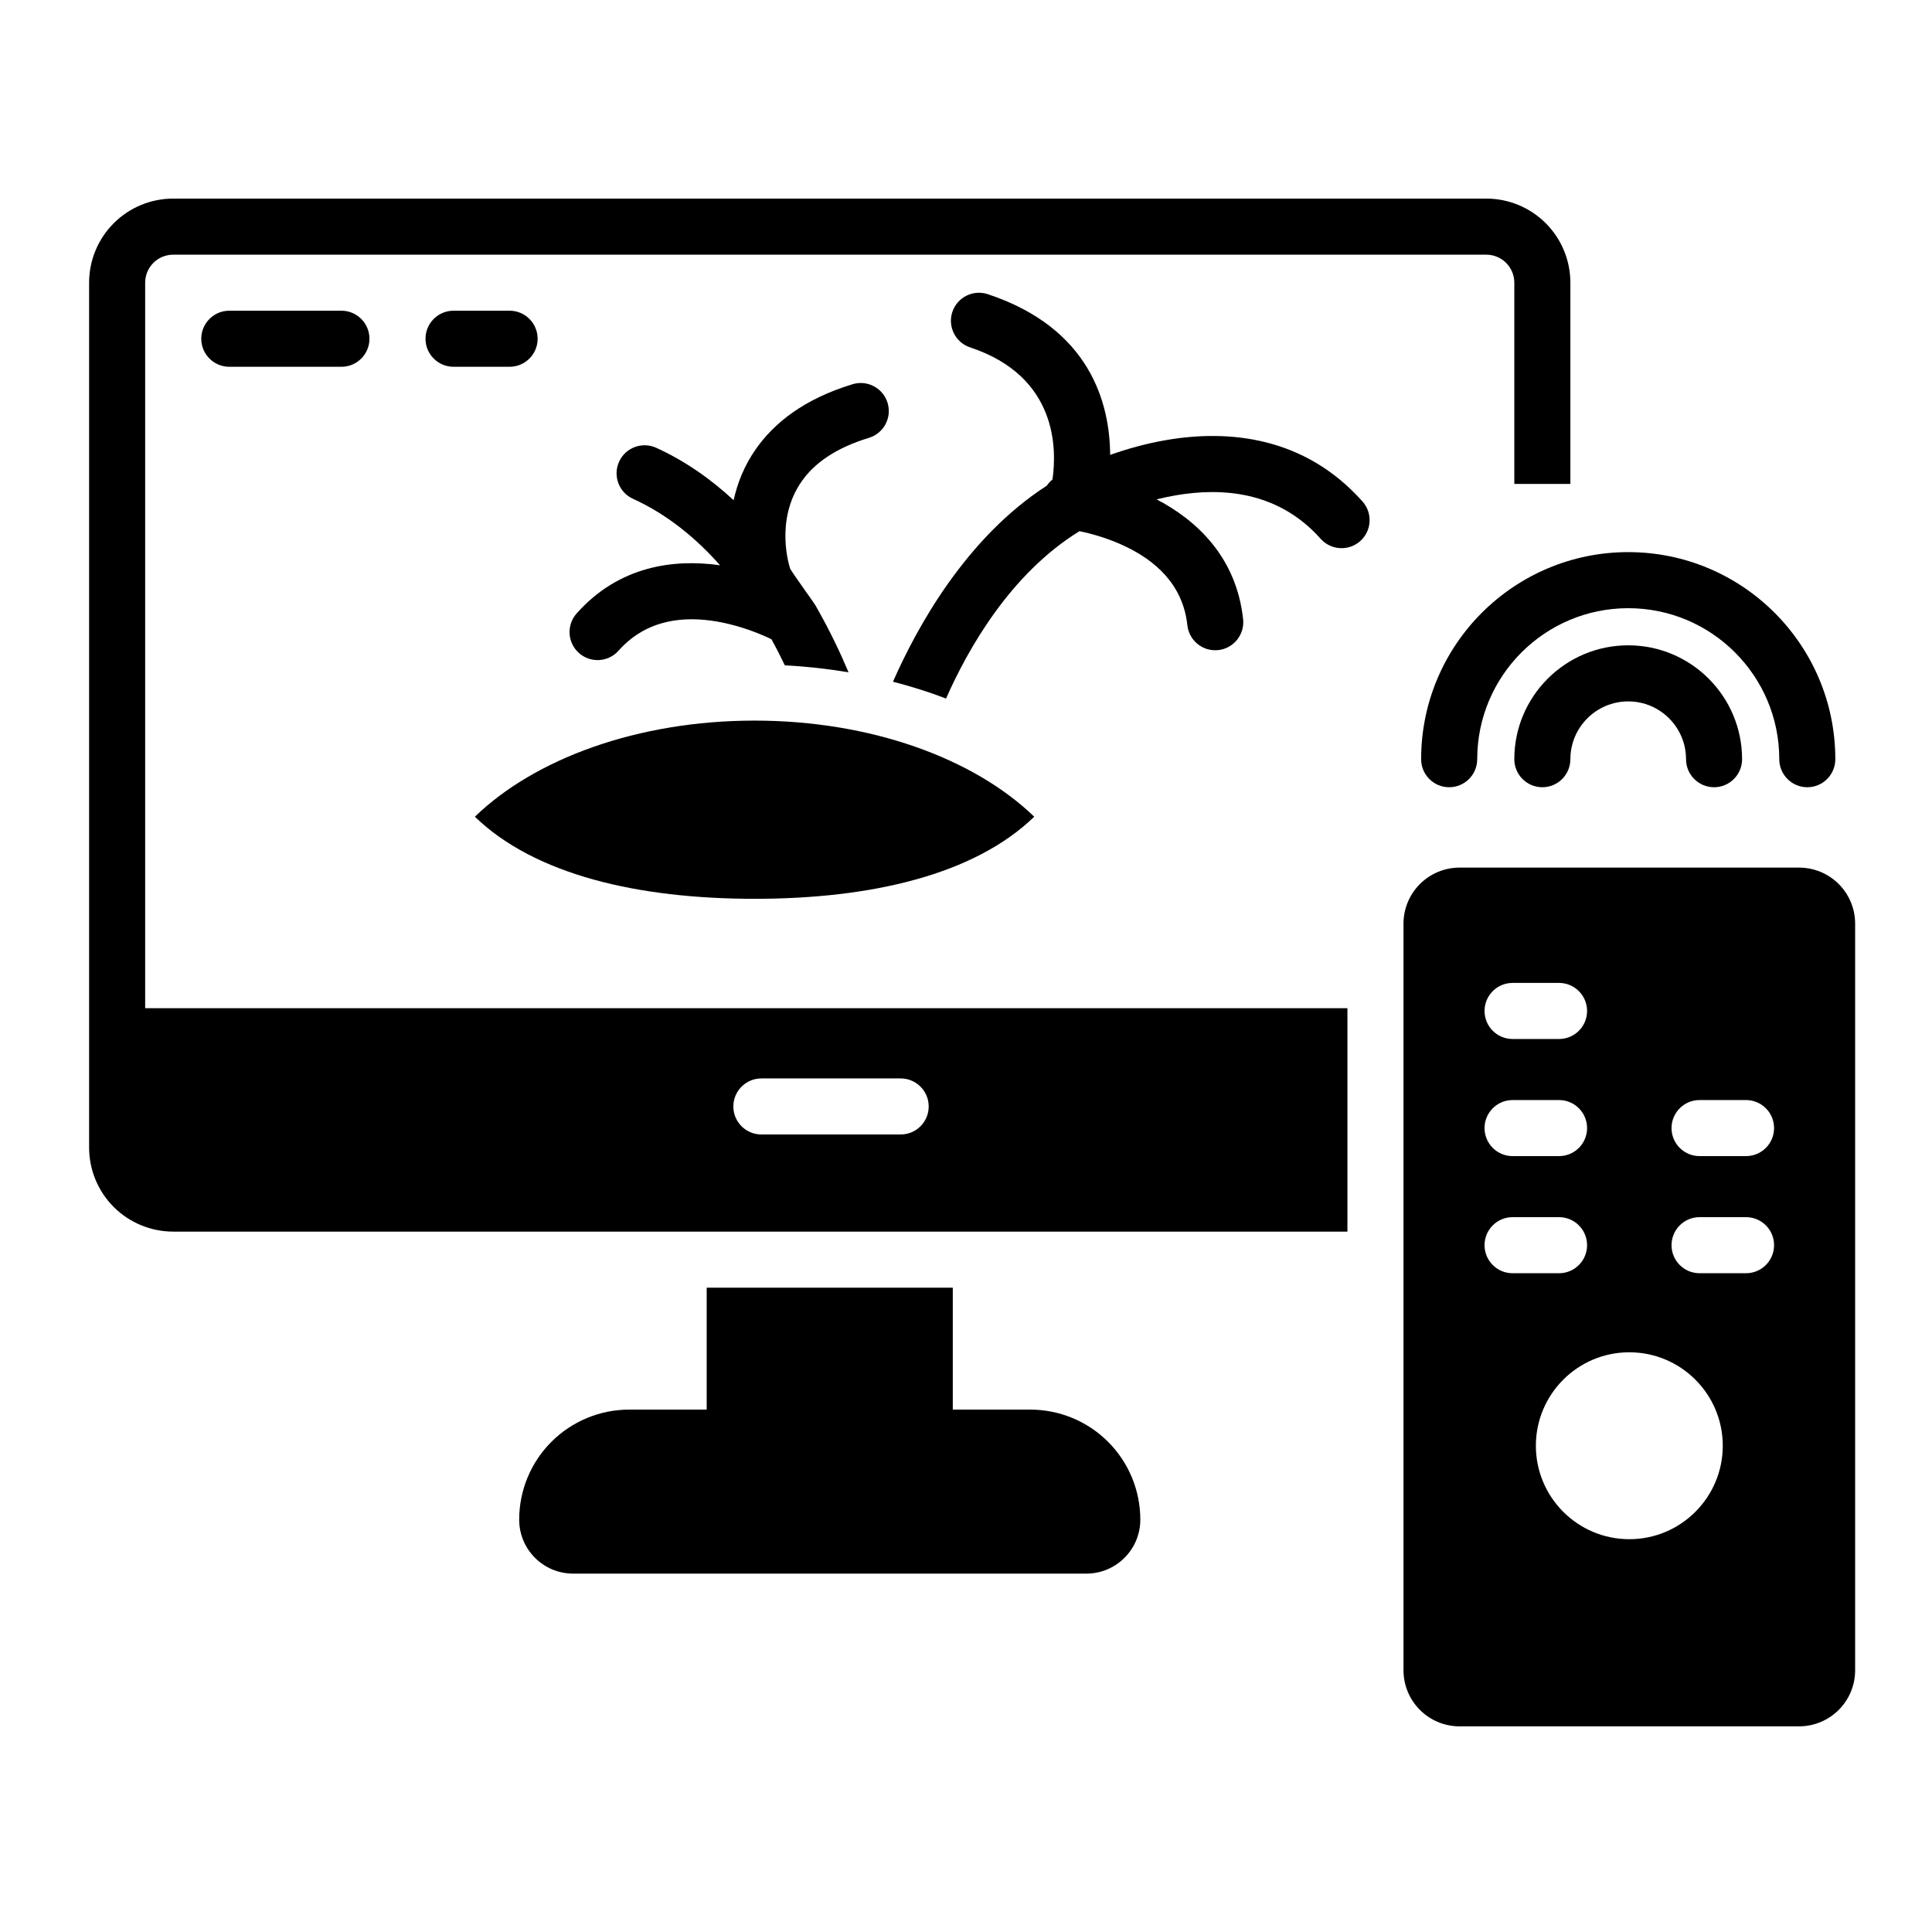<?xml version="1.0" encoding="UTF-8"?>
<!-- Uploaded to: ICON Repo, www.iconrepo.com, Generator: ICON Repo Mixer Tools -->
<svg fill="#000000" width="800px" height="800px" version="1.1" viewBox="144 144 512 512" xmlns="http://www.w3.org/2000/svg">
 <g fill-rule="evenodd">
  <path d="m396.5 517.56v-32.312h-65.219v32.312h-20.531c-7.734 0-15.152 3.07-20.621 8.539s-8.539 12.887-8.539 20.621v0.004c0 7.894 6.398 14.301 14.301 14.301h136c7.898 0 14.305-6.402 14.305-14.301v-0.004c0-7.734-3.074-15.152-8.539-20.621-5.469-5.469-12.887-8.539-20.621-8.539z"/>
  <path d="m204.77 241.2h29.715c4.098 0 7.426-3.328 7.426-7.426 0-4.102-3.328-7.434-7.426-7.434h-29.715c-4.102 0-7.434 3.328-7.434 7.434 0 4.098 3.328 7.426 7.434 7.426z"/>
  <path d="m264.19 241.2h14.855c4.102 0 7.434-3.328 7.434-7.426 0-4.102-3.328-7.434-7.434-7.434h-14.855c-4.102 0-7.426 3.328-7.426 7.434 0 4.098 3.324 7.426 7.426 7.426z"/>
  <path d="m418.08 360.44c-15.848-15.348-43.141-25.473-74.117-25.473-30.977 0-58.266 10.121-74.117 25.473 15.852 15.348 43.141 21.754 74.117 21.754 30.977 0 58.27-6.402 74.117-21.754z"/>
  <path d="m422.91 271.07c-0.57 0.469-1.082 1.02-1.496 1.641-21.258 13.695-34.273 37.203-40.766 51.949 4.887 1.258 9.59 2.754 14.066 4.461 5.797-13.141 17.043-33.078 35.355-44.352 2.965 0.609 7.606 1.828 12.367 4.133 7.25 3.508 15.02 9.633 16.227 20.793 0.441 4.07 4.109 7.027 8.188 6.586 4.07-0.438 7.027-4.102 6.586-8.18-1.77-16.422-12.246-26.188-22.922-31.766 1.637-0.406 3.352-0.773 5.117-1.074 12.059-2.059 27.027-1.199 38.352 11.523 2.727 3.062 7.426 3.34 10.488 0.613 3.062-2.727 3.34-7.422 0.613-10.488-15.398-17.305-35.559-19.098-51.949-16.297-5.574 0.949-10.672 2.43-14.934 3.941-0.09-13.734-5.324-33.605-32.43-42.594-3.891-1.289-8.098 0.824-9.391 4.715-1.289 3.891 0.824 8.098 4.715 9.391 23.148 7.676 22.992 26.941 21.82 35z"/>
  <path d="m635.63 388.78c0-3.938-1.562-7.719-4.352-10.504-2.785-2.789-6.566-4.352-10.508-4.352h-89.973c-3.938 0-7.719 1.562-10.504 4.352-2.789 2.785-4.352 6.566-4.352 10.504v197.86c0 3.941 1.562 7.723 4.352 10.508 2.785 2.785 6.566 4.352 10.504 4.352h89.973c3.941 0 7.723-1.57 10.508-4.352 2.789-2.785 4.352-6.566 4.352-10.508v-197.86zm-59.844 113.59c13.664 0 24.766 11.098 24.766 24.766 0 13.672-11.098 24.766-24.766 24.766-13.672 0-24.766-11.094-24.766-24.766 0-13.664 11.094-24.766 24.766-24.766zm18.613-20.953h12.324c4.098 0 7.426-3.328 7.426-7.426 0-4.102-3.328-7.434-7.426-7.434h-12.324c-4.102 0-7.426 3.328-7.426 7.434 0 4.098 3.324 7.426 7.426 7.426zm-49.555 0h12.324c4.098 0 7.426-3.328 7.426-7.426 0-4.102-3.328-7.434-7.426-7.434h-12.324c-4.098 0-7.426 3.328-7.426 7.434 0 4.098 3.328 7.426 7.426 7.426zm49.555-31.039h12.324c4.098 0 7.426-3.324 7.426-7.426 0-4.098-3.328-7.426-7.426-7.426h-12.324c-4.102 0-7.426 3.328-7.426 7.426 0 4.102 3.324 7.426 7.426 7.426zm-49.555 0h12.324c4.098 0 7.426-3.324 7.426-7.426 0-4.098-3.328-7.426-7.426-7.426h-12.324c-4.098 0-7.426 3.328-7.426 7.426 0 4.102 3.328 7.426 7.426 7.426zm0-31.035h12.324c4.098 0 7.426-3.328 7.426-7.426 0-4.102-3.328-7.434-7.426-7.434h-12.324c-4.098 0-7.426 3.328-7.426 7.434 0 4.098 3.328 7.426 7.426 7.426z"/>
  <path d="m535.48 345.2c0-22.09 17.934-40.023 40.023-40.023s40.023 17.934 40.023 40.023c0 4.098 3.328 7.426 7.426 7.426 4.098 0 7.426-3.328 7.426-7.426 0-30.289-24.59-54.883-54.879-54.883-30.289 0-54.883 24.594-54.883 54.883 0 4.098 3.328 7.426 7.426 7.426 4.102 0 7.434-3.328 7.434-7.426z"/>
  <path d="m560.17 345.2c0-8.457 6.867-15.32 15.328-15.32 8.457 0 15.32 6.867 15.32 15.32 0 4.098 3.328 7.426 7.426 7.426 4.102 0 7.426-3.328 7.426-7.426 0-16.656-13.52-30.184-30.176-30.184s-30.184 13.523-30.184 30.184c0 4.098 3.328 7.426 7.426 7.426 4.102 0 7.426-3.328 7.426-7.426z"/>
  <path d="m351.98 320.32c5.785 0.301 11.426 0.93 16.891 1.844-2.074-4.938-4.996-11.184-8.84-17.848-0.332-0.578-5.336-7.496-6.606-9.551-0.035-0.137-0.074-0.27-0.121-0.398 0 0-4.129-12.426 3.164-22.828 3.277-4.676 8.867-8.793 17.801-11.504 3.926-1.188 6.144-5.34 4.949-9.266-1.188-3.922-5.34-6.141-9.266-4.949-13.02 3.953-20.875 10.379-25.648 17.191-3.109 4.438-4.91 9.102-5.883 13.551-5.961-5.527-12.789-10.379-20.52-13.898-3.734-1.691-8.145-0.043-9.836 3.691-1.699 3.731-0.047 8.141 3.688 9.836 9.168 4.164 16.809 10.539 23.07 17.613-12.199-1.734-26.766 0.121-38.008 12.762-2.727 3.062-2.453 7.758 0.609 10.488 3.062 2.727 7.766 2.453 10.492-0.613 7.684-8.633 17.863-9.133 26.043-7.734 6.59 1.129 12.051 3.516 14.48 4.699 1.32 2.394 2.504 4.715 3.547 6.914z"/>
  <path d="m501.08 470.39h-311.18c-5.91 0-11.578-2.348-15.758-6.523-4.18-4.18-6.527-9.852-6.527-15.762v-229.19c0-5.91 2.348-11.578 6.527-15.758 4.18-4.18 9.848-6.527 15.758-6.527h347.98c5.91 0 11.582 2.348 15.762 6.527 4.176 4.18 6.523 9.848 6.523 15.758v53.324h-14.855v-53.324c0-1.969-0.785-3.859-2.176-5.25-1.391-1.391-3.281-2.176-5.258-2.176h-347.98c-1.969 0-3.859 0.785-5.25 2.176-1.398 1.391-2.176 3.281-2.176 5.25v192.27h318.61v59.207zm-155.31-25.742h36.918c4.098 0 7.426-3.328 7.426-7.426s-3.328-7.426-7.426-7.426h-36.918c-4.098 0-7.426 3.328-7.426 7.426s3.328 7.426 7.426 7.426z"/>
 </g>
</svg>